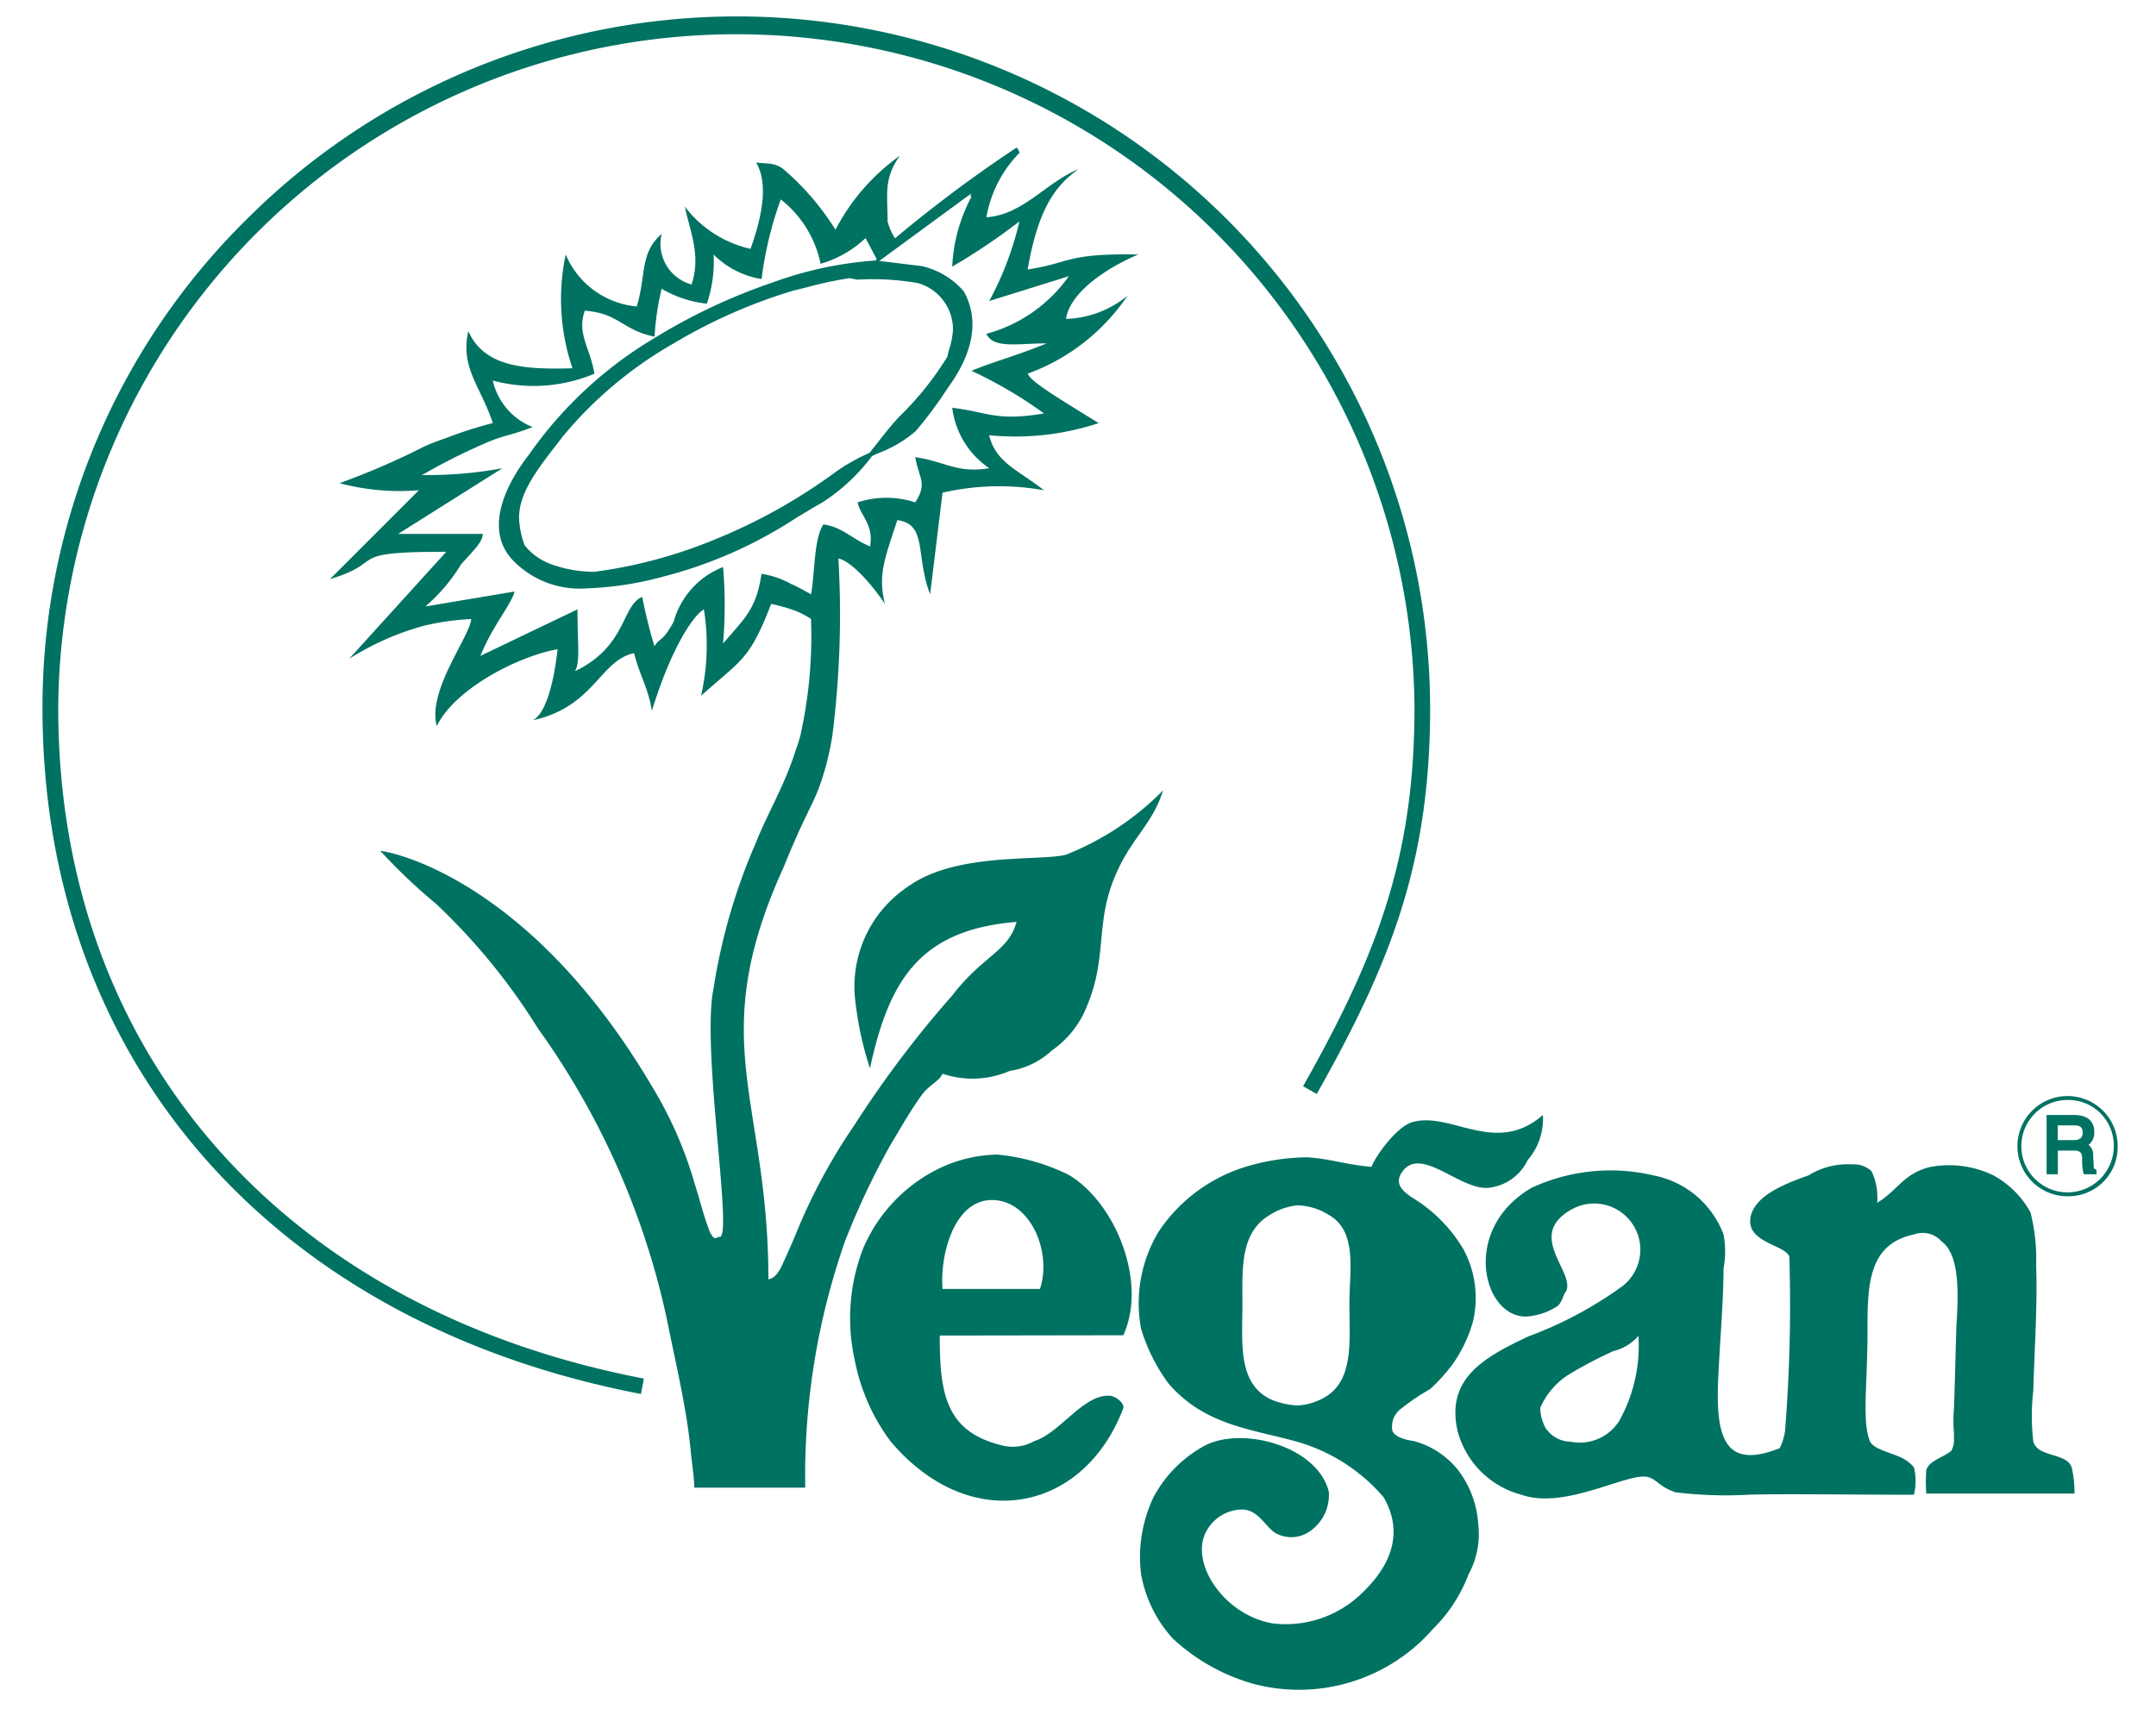<svg xmlns="http://www.w3.org/2000/svg" width="88" height="70"><defs><clipPath id="a"><path data-name="長方形 5194" fill="none" d="M0 0h84.702v68.296H0z"/></clipPath></defs><g data-name="グループ 6672"><path data-name="長方形 5195" fill="#fff" d="M0 0h88v70H0z"/><g data-name="グループ 6671"><g data-name="グループ 6670" clip-path="url(#a)" fill="#007262" transform="translate(1.734 .667)"><path data-name="パス 9087" d="M24.427 56.24C9.36 53.346 0 42.618 0 28.244A27.983 27.983 0 018.339 8.281a28.3 28.3 0 0148.3 19.961c0 6.338-1.627 10.426-4.628 15.751l-.558-.315C54.4 38.449 56 34.44 56 28.244a27.679 27.679 0 00-55.357 0C.64 42.292 9.8 52.779 24.547 55.612z"/><path data-name="パス 9088" d="M83.797 47.074c-.069-.038-.074-.05-.074-.16l-.023-.406a.487.487 0 00-.188-.437.619.619 0 00.235-.528c0-.445-.29-.691-.818-.691H81.8v2.419h.46v-.968h.669c.268 0 .323.129.323.323a2.234 2.234 0 00.05.59l.018.054h.518v-.173zm-.522-1.509c0 .218-.114.312-.381.312h-.638v-.6h.68c.2 0 .335.049.335.289"/><path data-name="パス 9089" d="M82.72 48.169a2.046 2.046 0 111.982-2.039 2.008 2.008 0 01-1.982 2.039m0-3.93a1.886 1.886 0 101.822 1.891 1.854 1.854 0 00-1.822-1.891"/><path data-name="パス 9090" d="M37.61 11.235a3.17 3.17 0 00-1.716-1.037l-1.737-.213-.139-.018h-.006a15.274 15.274 0 00-4.216.9 23.752 23.752 0 00-4.775 2.242 16.59 16.59 0 00-5.16 4.778c-.627.8-1.954 2.809-.736 4.238a3.787 3.787 0 003.078 1.228 13.523 13.523 0 003.112-.475 18.122 18.122 0 005.409-2.377c.355-.216.72-.439 1.1-.651a7.807 7.807 0 002.036-1.9 16.3 16.3 0 01.272-.123 5.041 5.041 0 001.5-.884 16.413 16.413 0 001.308-1.756c1.074-1.471 1.3-2.8.669-3.954m-.608 2.388a2.189 2.189 0 00-.066.271 12.462 12.462 0 01-1.974 2.459c-.33.357-.629.738-.917 1.106-.094.12-.189.242-.287.363a7.992 7.992 0 00-1.319.733 22.816 22.816 0 01-5.079 2.838 19.5 19.5 0 01-4.832 1.285 5.093 5.093 0 01-1.653-.272 2.458 2.458 0 01-1.191-.805 3.328 3.328 0 01-.211-.871c-.154-1.1.664-2.153 1.53-3.27.08-.1.162-.208.24-.312a16.452 16.452 0 014.4-3.725l.05-.027a21.612 21.612 0 014.967-2.2c.187-.045.373-.091.563-.139a15.323 15.323 0 011.709-.365l.336.059h.013a10.494 10.494 0 012.47.146 1.968 1.968 0 011.413 1.908 3.474 3.474 0 01-.163.821"/><path data-name="パス 9091" d="M60.628 53.898a15.961 15.961 0 003.849-2.051 1.884 1.884 0 00-2.075-3.135c-1.9 1.072.219 2.581-.23 3.365-.1.1-.161.5-.392.611a2.569 2.569 0 01-1.279.392c-1.74-.058-2.582-3.584.276-5.255a7.665 7.665 0 014.979-.507 3.827 3.827 0 012.858 2.409 3.731 3.731 0 010 1.394c0 1.406-.173 3.25-.23 4.817-.046 2.063.288 3.411 2.524 2.513a2.258 2.258 0 00.219-.726 65.037 65.037 0 00.173-7.1c-.219-.507-1.844-.565-1.567-1.683.219-.726 1.06-1.176 2.351-1.625a3.028 3.028 0 011.786-.449 1.047 1.047 0 01.784.277 2.482 2.482 0 01.23 1.291c.841-.507 1.06-1.176 2.121-1.452a4.128 4.128 0 012.628.334 3.8 3.8 0 011.51 1.51 7.582 7.582 0 01.23 2.132c.058 1.567-.058 3.238-.115 5.14a8.886 8.886 0 000 2.074c.173.668 1.348.449 1.567 1.06a4.648 4.648 0 01.115 1.072h-6.05a6.317 6.317 0 010-.957c.115-.392.68-.507 1.014-.784a.788.788 0 00.115-.392v-.334a5.79 5.79 0 010-1c.046-1.291.046-1.625.1-3.365.115-1.729.058-2.962-.611-3.469a1.028 1.028 0 00-1.118-.276c-1.9.392-1.9 2.121-1.9 3.976 0 2.178-.23 3.63.1 4.471.173.334.841.449 1.291.668a1.571 1.571 0 01.507.392 2.438 2.438 0 010 1.118c-2.858 0-5.37-.046-6.776 0a16.861 16.861 0 01-2.962-.1c-.668-.23-.726-.507-1.118-.622-.784-.219-3.365 1.348-5.151.726a3.656 3.656 0 01-2.628-2.628c-.449-2.063.968-2.939 2.87-3.826m.726 3.722a1.262 1.262 0 001.037.565 1.9 1.9 0 001.971-.853 6.292 6.292 0 00.784-3.469 1.965 1.965 0 01-1.026.622 17.237 17.237 0 00-1.855.98 3.039 3.039 0 00-1.127 1.338 1.763 1.763 0 00.216.817" fill-rule="evenodd"/><path data-name="パス 9092" d="M45.969 55.811h-.011a7.334 7.334 0 01-1.118-2.236 5.655 5.655 0 01.726-3.976 6.6 6.6 0 013.527-2.628 8.9 8.9 0 012.524-.392c.945.057 1.452.276 2.628.392.219-.553 1.118-1.729 1.729-1.844 1.567-.392 3.365 1.394 5.267-.277a2.573 2.573 0 01-.622 1.844 2 2 0 01-1.51 1.118c-1.175.219-2.858-1.786-3.63-.611-.288.438 0 .726.392 1a6.125 6.125 0 012.121 2.121 4.183 4.183 0 01.392 2.973 5.758 5.758 0 01-.784 1.671 7.345 7.345 0 01-.957 1.072 8.889 8.889 0 00-1.164.784.909.909 0 00-.392.841c0 .277.438.438.887.5a3.463 3.463 0 011.8 1.176 4.065 4.065 0 01.83 2.236 3.414 3.414 0 01-.392 2.017 6.238 6.238 0 01-1.452 2.236 7.264 7.264 0 01-7.329 2.247 8 8 0 01-3.3-1.856 5.268 5.268 0 01-1.291-2.628 5.693 5.693 0 01.507-3.135 5.129 5.129 0 012.121-2.121c1.567-.784 4.587.058 5.036 1.9a1.8 1.8 0 01-.887 1.683 1.321 1.321 0 01-1.291 0c-.45-.288-.726-1.014-1.452-.957a1.679 1.679 0 00-1.406.957c-.611 1.279.784 3.354 2.743 3.688a4.453 4.453 0 003.642-1.233c1.176-1.118 1.729-2.455.887-3.918a7.3 7.3 0 00-3.63-2.293c-1.844-.5-3.7-.668-5.151-2.351zm3.008-3.238c0 1.567-.219 3.3 1.233 3.918a3.179 3.179 0 001.014.219 2.451 2.451 0 00.887-.219c1.452-.622 1.233-2.351 1.233-3.918 0-1.406.334-2.973-.841-3.642a2.533 2.533 0 00-1.279-.392 2.588 2.588 0 00-1.129.392c-1.222.726-1.118 2.19-1.118 3.642" fill-rule="evenodd"/><path data-name="パス 9093" d="M38.282 53.852h-1.659c0 2.351.23 3.918 2.524 4.483a1.779 1.779 0 001.337-.173c1.072-.334 2.017-1.959 3.123-1.844.277.058.565.334.507.507-1.613 4.253-6.258 5.2-9.508 1.337a8.109 8.109 0 01-1.452-3.3 7.866 7.866 0 01.334-4.541 6.424 6.424 0 013.25-3.354 5.737 5.737 0 012.236-.5 8.306 8.306 0 012.916.83c1.89 1.118 3.227 4.368 2.224 6.546zm2.432-1.9c.5-1.51-.392-3.63-1.959-3.63s-2.132 2.293-2.017 3.63h3.976z" fill-rule="evenodd"/><path data-name="パス 9094" d="M41.774 34.226c-1.06.275-4.471-.115-6.43 1.29a4.9 4.9 0 00-2.19 4.459 13.676 13.676 0 00.621 2.974c.784-3.641 2.063-5.658 5.982-5.982-.335 1.221-1.337 1.337-2.627 3.008a43.354 43.354 0 00-3.976 5.268 23.3 23.3 0 00-2.406 4.471s-.162.392-.392.9c-.162.335-.335.887-.727.944 0-7.387-2.627-9.681.623-16.826 1.116-2.743 1.276-2.523 1.726-4.136a12.31 12.31 0 00.266-1.263 39.386 39.386 0 00.242-7.2c.565.115 1.452 1.175 1.9 1.855-.277-1.117-.058-1.74.507-3.422 1.232.173.725 1.405 1.337 3.03l.507-4.149a10.281 10.281 0 014.138-.1c-1.061-.84-1.959-1.117-2.236-2.247a10.81 10.81 0 004.471-.495c-2-1.234-2.731-1.682-2.9-2.017a8.342 8.342 0 004.074-3.179 4.168 4.168 0 01-2.507.943c.173-1.175 1.89-2.19 2.95-2.628-2.95-.058-2.731.335-4.517.611.392-2.236 1-3.353 2.074-4.091-1.29.507-2.247 1.855-3.757 1.959a4.952 4.952 0 011.348-2.628.4.4 0 00-.115-.218 55.4 55.4 0 00-4.957 3.7h-.008a2.407 2.407 0 01-.3-.68c0-1.117-.173-1.74.5-2.686a8.53 8.53 0 00-2.628 3.02 10.682 10.682 0 00-2.119-2.467c-.335-.277-.68-.219-1.117-.277.552.957.162 2.409-.23 3.526a4.666 4.666 0 01-2.686-1.729c.23 1.061.669 2.006.277 3.182a1.722 1.722 0 01-1.221-2.063c-.9.783-.623 1.671-1.015 2.961a3.487 3.487 0 01-2.9-2.121 8.751 8.751 0 00.277 4.645c-1.844.046-3.585 0-4.253-1.521-.335 1.521.507 2.247 1 3.757a16.808 16.808 0 00-1.9.61c-.3.1-.6.216-.88.338a30.535 30.535 0 01-3.475 1.506 9.473 9.473 0 003.238.288l-3.63 3.63c2.21-.669.762-1.055 3.867-1.111.261 0 .552-.006.88-.006l-.88.97-3.084 3.4A11.2 11.2 0 0115.6 24.87a10.54 10.54 0 011.9-.266c-.058.725-1.8 2.915-1.407 4.367.784-1.567 3.366-2.857 4.933-3.134-.23 2.017-.68 2.743-1.015 2.9 2.517-.548 2.737-2.448 4.137-2.74.219.9.554 1.348.727 2.351.829-2.686 1.729-3.918 2.121-4.138a9.283 9.283 0 01-.115 3.526c1.686-1.508 1.967-1.447 2.861-3.747a7.084 7.084 0 01.853.23 3.341 3.341 0 01.773.381 18.635 18.635 0 01-.427 4.73 6.332 6.332 0 01-.2.64c-.439 1.405-1.176 2.627-1.613 3.745a24.045 24.045 0 00-1.74 5.982c-.507 2.465.84 10.348.23 10.129-.115 0-.173.219-.392-.23-.288-.783-.346-1.117-.623-2a16.226 16.226 0 00-1.729-3.918c-4.818-8.16-10.246-9.508-11.086-9.612a22.868 22.868 0 002.292 2.178 25.593 25.593 0 014.149 5.082 31.819 31.819 0 015.256 11.859c.333 1.682.783 3.526.956 5.208.046.554.162 1.232.162 1.671h4.53a29.015 29.015 0 011.629-10.075 31.99 31.99 0 011.844-3.907c.346-.563.84-1.463 1.348-2.132.277-.333.669-.506.784-.783a3.821 3.821 0 002.742-.115 3.261 3.261 0 001.729-.842 3.957 3.957 0 001.292-1.509c1-2.121.45-3.526 1.221-5.463.669-1.682 1.567-2.19 2.017-3.641a11.459 11.459 0 01-3.965 2.628m-11.19-11.036a3.552 3.552 0 00-1.236-.43c-.219 1.452-.669 1.786-1.569 2.846a18.418 18.418 0 000-3.123 3.352 3.352 0 00-2.017 2.236c-.495.887-.552.61-.783 1a20.634 20.634 0 01-.5-2.017c-.84.335-.623 2.017-2.742 3.032.218-.392.1-1.015.1-2.524l-3.963 1.9c.495-1.234 1.279-2.121 1.394-2.628l-3.641.611a7.1 7.1 0 001.463-1.729c.669-.727.842-.9.887-1.234h-3.459l1.079-.68 3.174-2a16.8 16.8 0 01-3.174.277h-.122c.042-.019.082-.038.122-.059a24.507 24.507 0 012.563-1.278c.669-.288 1-.288 1.844-.621a2.684 2.684 0 01-1.625-1.9 6.4 6.4 0 004.149-.279c-.173-1.061-.725-1.625-.392-2.571 1.4.1 1.511.784 2.848 1.061a10.68 10.68 0 01.288-1.959 4.543 4.543 0 001.844.61 5.313 5.313 0 00.277-2.006 3.556 3.556 0 001.959 1 14.707 14.707 0 01.783-3.251 4.5 4.5 0 011.625 2.628 4.447 4.447 0 001.833-1.048l.447.842v.024l-.019.045a.288.288 0 00-.024.138l.163-.12 3.733-2.739c.1 0-.093.013.022.128a6.682 6.682 0 00-.783 2.846 25.384 25.384 0 002.742-1.844 12.92 12.92 0 01-1.232 3.249l3.249-1.013a6.028 6.028 0 01-3.365 2.351c.288.621 1.29.391 2.467.391-1.569.623-1.959.669-3.078 1.119a17.749 17.749 0 012.963 1.74c-1.959.335-2.294-.058-3.745-.23a3.507 3.507 0 001.509 2.467c-1.337.219-1.786-.277-3.02-.45.162.9.507 1.06 0 1.844a3.8 3.8 0 00-2.35 0c.115.565.667.9.506 1.8-.783-.335-1.117-.783-1.9-.9-.391.563-.346 1.9-.506 2.857-.243-.138-.507-.288-.784-.415" fill-rule="evenodd"/></g></g></g></svg>
